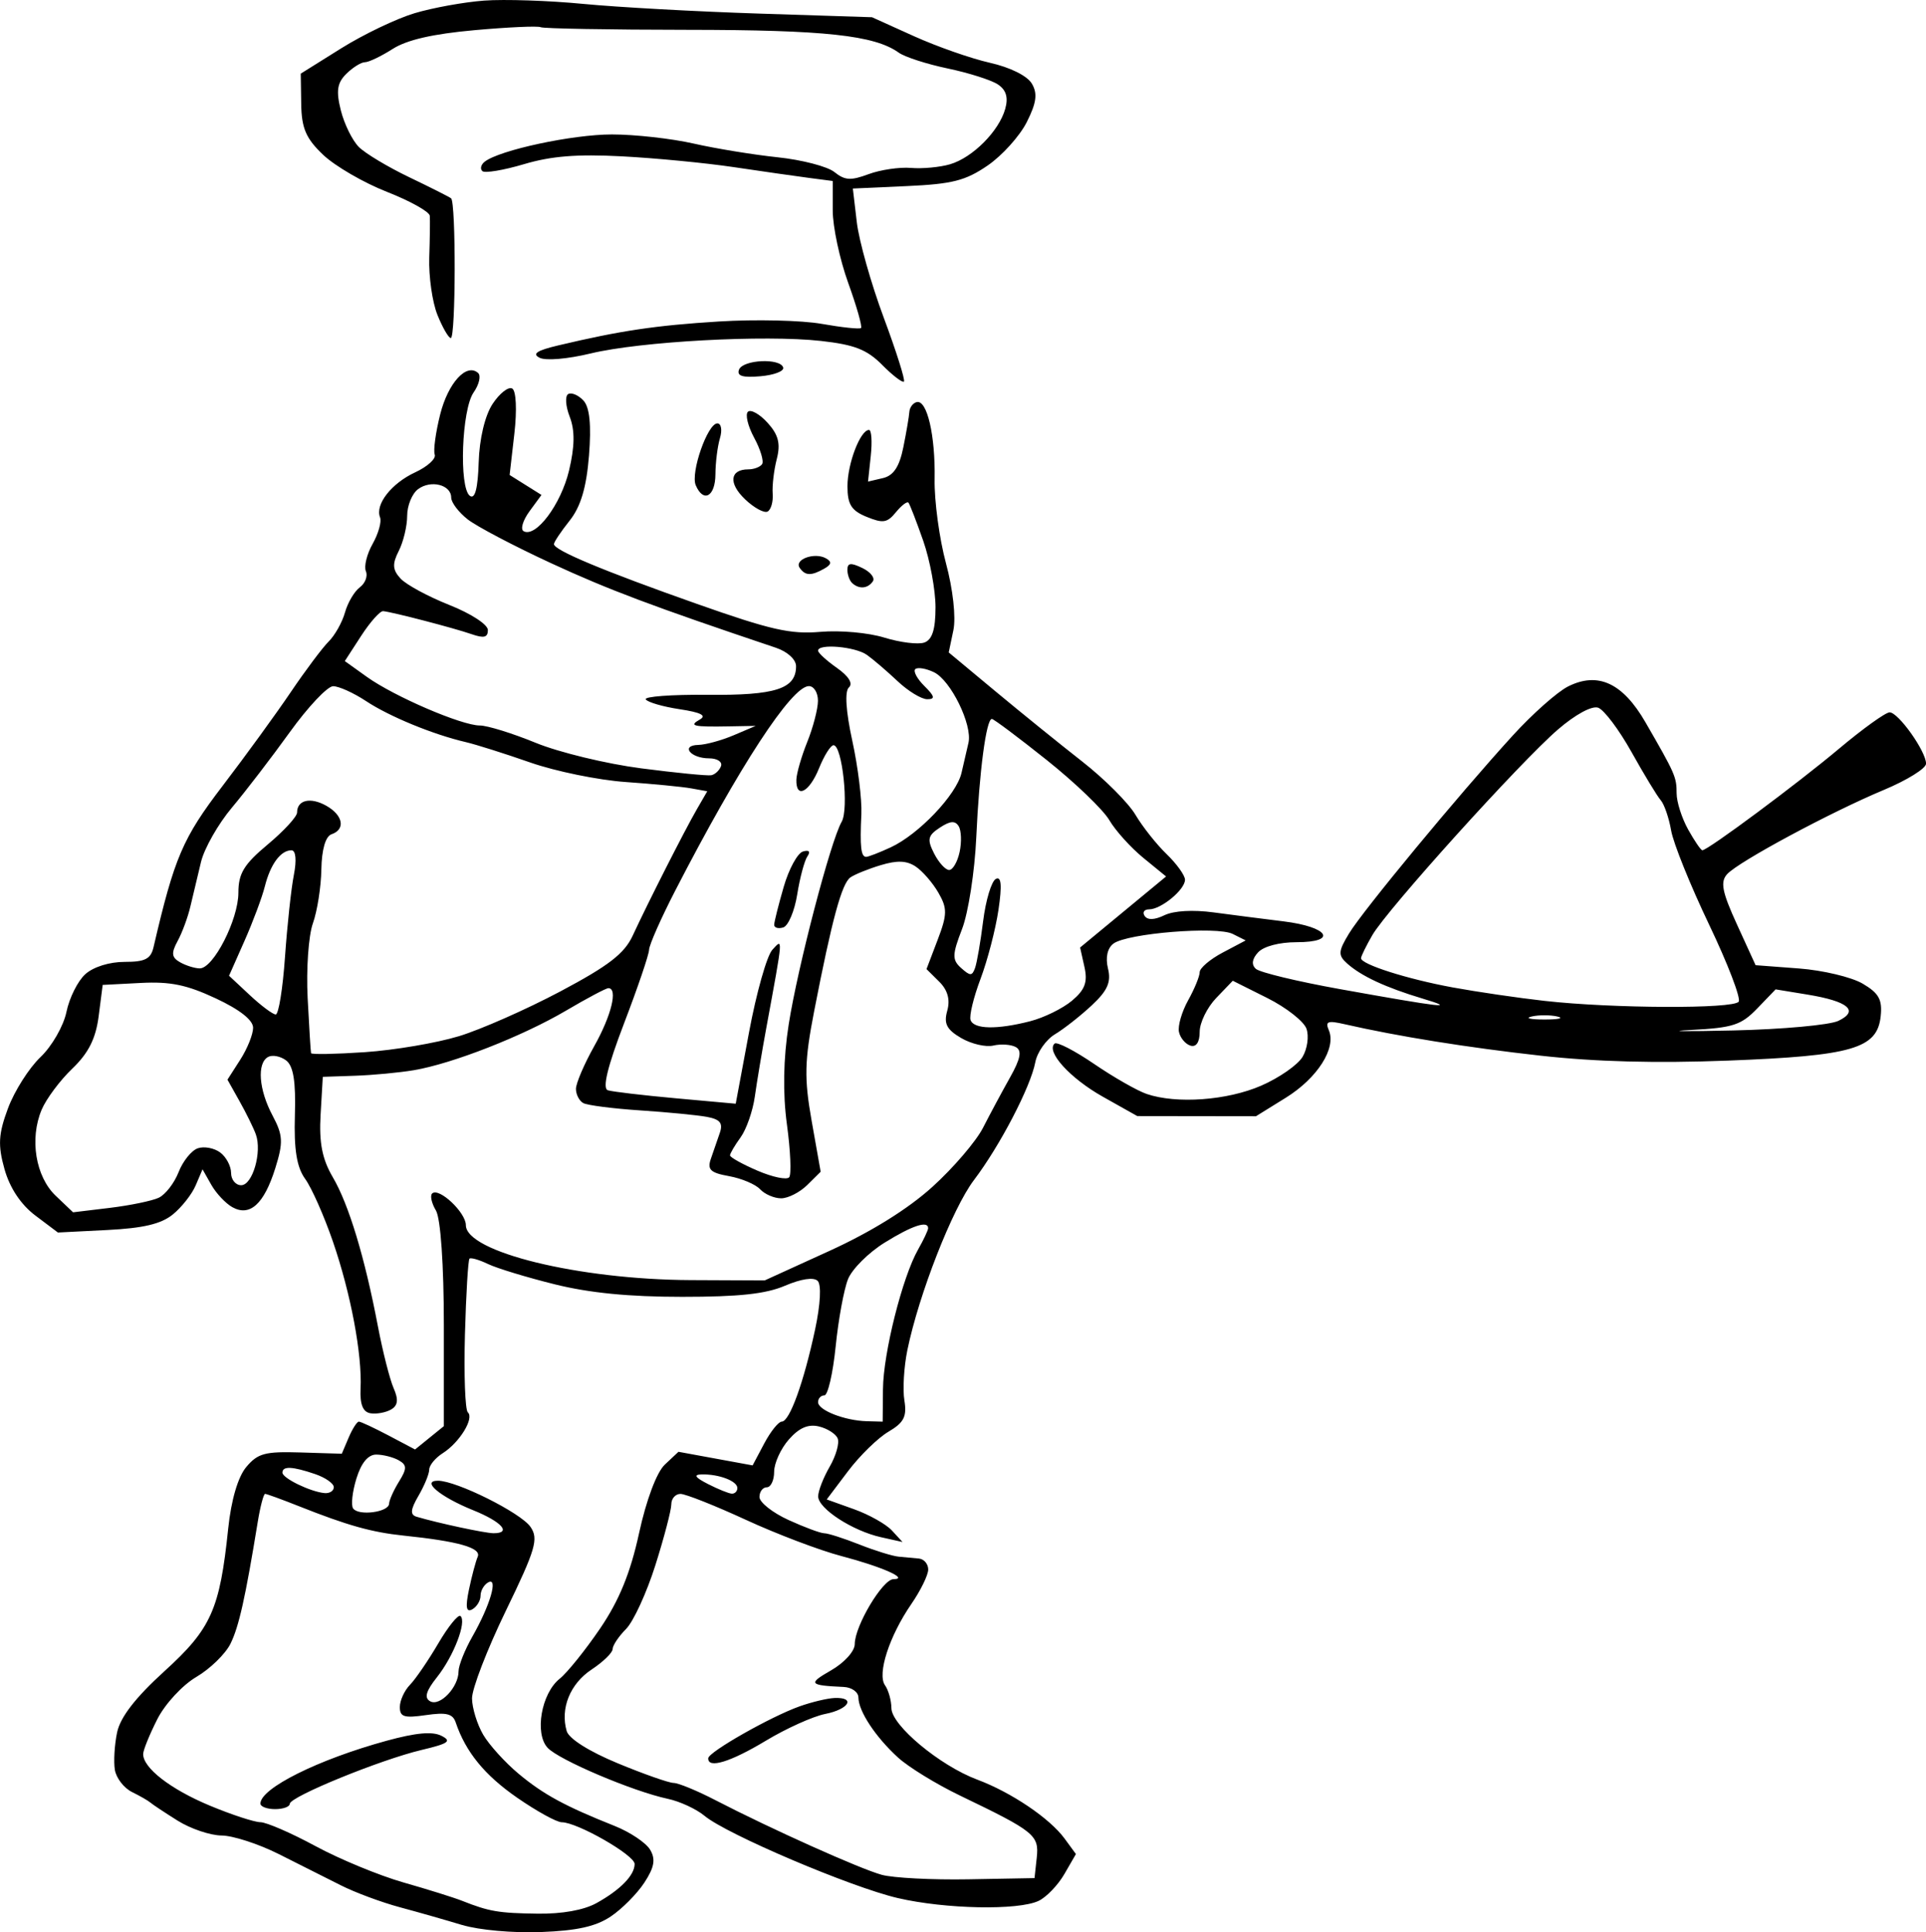 <?xml version="1.0" encoding="UTF-8" standalone="no"?>
<!-- Created with Inkscape (http://www.inkscape.org/) -->

<svg
   width="191.971mm"
   height="192.616mm"
   viewBox="0 0 191.971 192.616"
   version="1.1"
   id="svg5"
   xml:space="preserve"
   inkscape:version="1.2.1 (9c6d41e410, 2022-07-14)"
   sodipodi:docname="chef-ice.svg"
   xmlns:inkscape="http://www.inkscape.org/namespaces/inkscape"
   xmlns:sodipodi="http://sodipodi.sourceforge.net/DTD/sodipodi-0.dtd"
   xmlns="http://www.w3.org/2000/svg"
   xmlns:svg="http://www.w3.org/2000/svg"><sodipodi:namedview
     id="namedview7"
     pagecolor="#ffffff"
     bordercolor="#000000"
     borderopacity="0.25"
     inkscape:showpageshadow="2"
     inkscape:pageopacity="0.0"
     inkscape:pagecheckerboard="0"
     inkscape:deskcolor="#d1d1d1"
     inkscape:document-units="mm"
     showgrid="false"
     inkscape:zoom="0.56396035"
     inkscape:cx="641.88909"
     inkscape:cy="504.46809"
     inkscape:window-width="1920"
     inkscape:window-height="1051"
     inkscape:window-x="-9"
     inkscape:window-y="-9"
     inkscape:window-maximized="1"
     inkscape:current-layer="layer1"><inkscape:page
       x="0"
       y="0"
       width="191.971"
       height="192.616"
       id="page785" /><inkscape:page
       x="212.407"
       y="-9.046"
       width="215.9"
       height="279.4"
       id="page787" /></sodipodi:namedview><defs
     id="defs2"><clipPath
       clipPathUnits="userSpaceOnUse"
       id="clipPath747"><path
         d="M 46.5,198.75 H 306 V 388.5 H 46.5 Z"
         id="path745" /></clipPath></defs><g
     inkscape:label="Layer 1"
     inkscape:groupmode="layer"
     id="layer1"
     transform="translate(-7.593,-9.046)"><path
       style="fill:#000000;stroke-width:1"
       d="m 53.662,200.937 c -1.609,-0.489 -4.406,-1.287 -6.217,-1.773 -1.81,-0.486 -4.443,-1.463 -5.851,-2.173 -1.408,-0.709 -4.205,-2.117 -6.217,-3.128 -2.011,-1.011 -4.575,-1.843 -5.698,-1.85 -1.122,-0.007 -3.097,-0.675 -4.388,-1.485 -1.291,-0.81 -2.512,-1.62 -2.713,-1.8 -0.201,-0.18 -1.024,-0.652 -1.828,-1.049 -0.804,-0.397 -1.574,-1.393 -1.709,-2.213 -0.135,-0.821 -0.035,-2.499 0.223,-3.729 0.319,-1.52 1.832,-3.477 4.722,-6.104 4.66,-4.237 5.515,-6.149 6.352,-14.211 0.296,-2.846 0.975,-5.163 1.803,-6.144 1.154,-1.368 1.866,-1.557 5.424,-1.447 l 4.096,0.127 0.68,-1.6 c 0.374,-0.88 0.834,-1.6 1.022,-1.6 0.188,0 1.525,0.625 2.971,1.388 l 2.629,1.388 1.435,-1.163 1.435,-1.163 v -10.089 c 0,-5.978 -0.322,-10.627 -0.791,-11.411 -0.435,-0.727 -0.601,-1.492 -0.37,-1.699 0.685,-0.613 3.355,1.902 3.355,3.161 0,2.675 11.251,5.428 22.389,5.478 l 7.396,0.033 6.461,-2.946 c 4.155,-1.895 7.814,-4.17 10.252,-6.376 2.085,-1.886 4.357,-4.538 5.048,-5.892 0.691,-1.354 1.903,-3.612 2.693,-5.017 1.051,-1.87 1.207,-2.682 0.578,-3.029 -0.472,-0.261 -1.48,-0.33 -2.239,-0.152 -0.759,0.178 -2.208,-0.162 -3.218,-0.755 -1.443,-0.846 -1.739,-1.431 -1.377,-2.721 0.308,-1.1 0.043,-2.056 -0.804,-2.894 l -1.265,-1.251 1.11,-2.915 c 0.967,-2.541 0.975,-3.146 0.065,-4.716 -0.574,-0.991 -1.595,-2.162 -2.269,-2.603 -0.895,-0.586 -1.825,-0.621 -3.458,-0.131 -1.229,0.369 -2.592,0.919 -3.03,1.223 -0.865,0.6 -1.838,4.187 -3.616,13.333 -0.964,4.958 -1.004,6.693 -0.249,10.95 l 0.897,5.058 -1.339,1.325 c -0.737,0.729 -1.906,1.325 -2.599,1.325 -0.693,0 -1.637,-0.406 -2.097,-0.903 -0.461,-0.497 -1.856,-1.085 -3.101,-1.308 -1.848,-0.331 -2.18,-0.646 -1.812,-1.716 0.248,-0.721 0.65,-1.886 0.894,-2.59 0.337,-0.976 0.033,-1.356 -1.28,-1.601 -0.947,-0.177 -3.945,-0.468 -6.661,-0.647 -2.716,-0.179 -5.267,-0.508 -5.668,-0.729 -0.401,-0.222 -0.729,-0.859 -0.729,-1.415 0,-0.557 0.823,-2.478 1.828,-4.27 1.711,-3.049 2.373,-5.769 1.404,-5.769 -0.234,0 -2.126,1.003 -4.205,2.229 -4.34,2.558 -11.352,5.304 -15.192,5.949 -1.448,0.243 -4.08,0.491 -5.85,0.551 l -3.217,0.109 -0.22,3.78 c -0.162,2.778 0.16,4.426 1.213,6.219 1.596,2.717 3.188,7.978 4.502,14.878 0.48,2.52 1.185,5.292 1.566,6.16 0.5,1.139 0.429,1.73 -0.259,2.127 -0.523,0.302 -1.445,0.471 -2.049,0.374 -0.754,-0.12 -1.063,-0.888 -0.988,-2.454 0.164,-3.431 -0.978,-9.499 -2.761,-14.676 -0.876,-2.543 -2.118,-5.348 -2.761,-6.233 -0.84,-1.157 -1.128,-2.937 -1.025,-6.332 0.103,-3.381 -0.148,-4.939 -0.882,-5.485 -0.564,-0.419 -1.37,-0.572 -1.789,-0.34 -1.128,0.624 -0.928,3.265 0.444,5.84 1.043,1.959 1.081,2.67 0.275,5.247 -1.12,3.58 -2.535,4.864 -4.285,3.886 -0.67,-0.375 -1.612,-1.376 -2.093,-2.226 l -0.875,-1.545 -0.687,1.609 c -0.378,0.885 -1.407,2.19 -2.287,2.9 -1.167,0.941 -2.933,1.358 -6.522,1.54 l -4.921,0.249 -2.249,-1.694 c -1.441,-1.085 -2.545,-2.746 -3.072,-4.62 -0.671,-2.387 -0.608,-3.504 0.346,-6.065 0.643,-1.726 2.1,-4.022 3.238,-5.103 1.138,-1.08 2.303,-3.109 2.59,-4.509 0.287,-1.4 1.135,-3.093 1.884,-3.764 0.807,-0.723 2.4,-1.22 3.908,-1.22 2.051,0 2.612,-0.286 2.889,-1.473 2.083,-8.95 2.901,-10.859 6.876,-16.064 2.28,-2.984 5.339,-7.193 6.799,-9.353 1.46,-2.16 3.162,-4.432 3.783,-5.049 0.621,-0.617 1.351,-1.919 1.623,-2.894 0.272,-0.975 0.936,-2.102 1.476,-2.503 0.54,-0.401 0.813,-1.123 0.607,-1.604 -0.206,-0.481 0.097,-1.712 0.674,-2.734 0.577,-1.023 0.909,-2.211 0.737,-2.641 -0.512,-1.281 1.136,-3.389 3.507,-4.487 1.22,-0.565 2.095,-1.361 1.943,-1.769 -0.152,-0.408 0.094,-2.211 0.545,-4.006 0.793,-3.15 2.629,-5.154 3.78,-4.124 0.306,0.274 0.103,1.147 -0.451,1.941 -1.189,1.703 -1.47,9.486 -0.372,10.302 0.508,0.377 0.799,-0.727 0.88,-3.34 0.073,-2.35 0.625,-4.667 1.386,-5.821 0.696,-1.055 1.575,-1.746 1.954,-1.537 0.395,0.218 0.487,2.136 0.216,4.5 l -0.472,4.12 1.587,0.995 1.587,0.995 -1.198,1.636 c -0.659,0.9 -0.92,1.79 -0.581,1.978 1.217,0.673 3.715,-2.66 4.523,-6.034 0.576,-2.404 0.598,-4.02 0.071,-5.371 -0.414,-1.063 -0.48,-2.083 -0.148,-2.267 0.333,-0.184 1.015,0.108 1.517,0.649 0.62,0.668 0.796,2.427 0.552,5.49 -0.253,3.171 -0.824,5.091 -1.926,6.475 -0.861,1.083 -1.566,2.138 -1.566,2.345 0,0.609 4.883,2.651 14.248,5.957 7.351,2.596 9.332,3.045 12.3,2.79 1.987,-0.171 4.786,0.081 6.387,0.574 1.567,0.483 3.355,0.705 3.973,0.493 0.794,-0.273 1.124,-1.305 1.124,-3.514 0,-1.72 -0.553,-4.708 -1.228,-6.64 -0.676,-1.932 -1.337,-3.638 -1.47,-3.792 -0.133,-0.154 -0.696,0.276 -1.251,0.956 -0.865,1.059 -1.282,1.125 -2.918,0.457 -1.524,-0.622 -1.909,-1.237 -1.909,-3.053 0,-2.257 1.284,-5.609 2.148,-5.609 0.248,0 0.327,1.158 0.176,2.574 l -0.274,2.574 1.483,-0.347 c 1.057,-0.247 1.641,-1.127 2.033,-3.065 0.303,-1.495 0.573,-3.083 0.601,-3.529 0.028,-0.446 0.356,-0.888 0.729,-0.982 1.037,-0.261 1.87,3.313 1.791,7.685 -0.039,2.16 0.471,5.933 1.132,8.383 0.695,2.576 1.007,5.39 0.738,6.671 l -0.464,2.216 4.644,3.864 c 2.554,2.125 6.454,5.281 8.667,7.012 2.212,1.731 4.597,4.117 5.298,5.302 0.702,1.185 2.1,2.951 3.108,3.924 1.008,0.973 1.833,2.123 1.833,2.555 0,0.988 -2.378,2.952 -3.575,2.952 -0.495,0 -0.696,0.295 -0.447,0.656 0.298,0.432 0.975,0.407 1.979,-0.074 0.934,-0.447 2.832,-0.556 4.892,-0.279 1.852,0.248 4.986,0.65 6.966,0.893 4.506,0.552 5.464,2.078 1.305,2.078 -1.718,0 -3.278,0.411 -3.833,1.01 -0.61,0.658 -0.687,1.233 -0.221,1.649 0.393,0.352 4.147,1.257 8.343,2.011 10.225,1.838 11.85,2.024 8.261,0.947 -3.664,-1.1 -6.099,-2.233 -7.509,-3.495 -0.92,-0.823 -0.894,-1.21 0.198,-3.006 1.405,-2.309 10.861,-13.742 16.311,-19.72 1.961,-2.151 4.441,-4.351 5.51,-4.888 2.976,-1.495 5.449,-0.353 7.71,3.562 2.98,5.16 3.111,5.458 3.111,7.092 0,0.85 0.518,2.474 1.151,3.609 0.633,1.135 1.269,2.065 1.414,2.065 0.544,0 9.467,-6.631 13.621,-10.122 2.373,-1.994 4.643,-3.626 5.045,-3.626 0.869,0 3.628,3.885 3.632,5.114 0.001,0.472 -1.893,1.651 -4.21,2.619 -5.302,2.215 -14.437,7.124 -15.61,8.388 -0.71,0.766 -0.516,1.769 0.971,5.02 l 1.858,4.063 4.327,0.327 c 2.38,0.18 5.235,0.861 6.346,1.513 1.62,0.951 1.975,1.598 1.793,3.269 -0.348,3.208 -2.833,3.927 -15.219,4.402 -7.183,0.276 -13.201,0.118 -18.65,-0.489 -7.33,-0.816 -14.27,-1.93 -19.572,-3.142 -1.677,-0.383 -1.942,-0.281 -1.562,0.605 0.765,1.784 -1.14,4.773 -4.284,6.724 l -2.979,1.848 -5.914,-0.008 -5.914,-0.008 -3.432,-1.928 c -3.278,-1.842 -5.695,-4.506 -4.808,-5.3 0.229,-0.205 2.002,0.71 3.939,2.033 1.937,1.323 4.295,2.669 5.239,2.991 2.974,1.012 8.024,0.646 11.414,-0.829 1.787,-0.777 3.641,-2.068 4.119,-2.868 0.478,-0.8 0.655,-2.062 0.392,-2.804 -0.263,-0.742 -2.024,-2.122 -3.913,-3.067 l -3.434,-1.718 -1.649,1.717 c -0.907,0.944 -1.649,2.461 -1.649,3.371 0,1.033 -0.344,1.552 -0.914,1.382 -0.503,-0.15 -1.021,-0.764 -1.151,-1.364 -0.13,-0.6 0.281,-2.02 0.914,-3.156 0.633,-1.136 1.151,-2.398 1.151,-2.805 0,-0.407 1.031,-1.286 2.292,-1.952 l 2.292,-1.212 -1.292,-0.647 c -1.576,-0.789 -10.5,-0.068 -11.885,0.961 -0.607,0.451 -0.815,1.395 -0.547,2.485 0.332,1.353 -0.04,2.199 -1.613,3.668 -1.124,1.05 -2.774,2.348 -3.666,2.883 -0.892,0.536 -1.776,1.791 -1.966,2.791 -0.467,2.458 -3.519,8.321 -6.114,11.746 -2.144,2.829 -5.493,11.382 -6.639,16.955 -0.342,1.663 -0.475,3.92 -0.295,5.015 0.263,1.602 -0.048,2.212 -1.584,3.113 -1.051,0.616 -2.866,2.388 -4.034,3.937 l -2.124,2.816 2.722,0.975 c 1.497,0.536 3.197,1.491 3.778,2.122 l 1.056,1.147 -2.149,-0.479 c -2.844,-0.634 -6.261,-2.856 -6.261,-4.07 0,-0.533 0.517,-1.866 1.15,-2.96 0.632,-1.095 0.989,-2.365 0.793,-2.823 -0.196,-0.458 -1.043,-0.993 -1.882,-1.189 -1.066,-0.25 -1.965,0.144 -2.987,1.307 -0.804,0.915 -1.462,2.361 -1.462,3.212 0,0.852 -0.329,1.548 -0.731,1.548 -0.402,0 -0.731,0.436 -0.731,0.969 0,0.533 1.303,1.564 2.896,2.291 1.593,0.727 3.198,1.323 3.567,1.323 0.369,0 1.946,0.505 3.503,1.122 1.558,0.617 3.326,1.163 3.929,1.212 0.603,0.05 1.508,0.134 2.011,0.187 0.503,0.053 0.914,0.545 0.914,1.092 0,0.547 -0.757,2.094 -1.681,3.437 -2.198,3.192 -3.424,6.974 -2.626,8.101 0.345,0.488 0.633,1.516 0.639,2.284 0.014,1.715 4.836,5.73 8.549,7.119 3.399,1.271 7.232,3.858 8.712,5.88 l 1.13,1.543 -1.152,1.994 c -0.634,1.097 -1.785,2.298 -2.559,2.668 -2.03,0.972 -9.31,0.828 -14.054,-0.278 -4.674,-1.09 -17.052,-6.358 -19.25,-8.193 -0.812,-0.678 -2.463,-1.442 -3.67,-1.699 -3.469,-0.738 -10.871,-3.884 -11.979,-5.09 -1.315,-1.432 -0.617,-5.423 1.204,-6.875 0.749,-0.597 2.565,-2.854 4.035,-5.014 1.895,-2.786 3.023,-5.546 3.88,-9.492 0.717,-3.306 1.759,-6.083 2.568,-6.842 l 1.361,-1.278 3.695,0.678 3.695,0.678 1.157,-2.182 c 0.636,-1.2 1.423,-2.182 1.748,-2.182 0.78,0 2.19,-3.892 3.319,-9.165 0.542,-2.53 0.644,-4.505 0.253,-4.871 -0.408,-0.381 -1.644,-0.195 -3.251,0.491 -1.923,0.821 -4.571,1.106 -10.256,1.106 -5.29,0 -9.221,-0.386 -12.693,-1.248 -2.766,-0.686 -5.752,-1.594 -6.636,-2.017 -0.883,-0.423 -1.72,-0.668 -1.859,-0.543 -0.139,0.124 -0.344,3.524 -0.455,7.555 -0.111,4.031 0.019,7.527 0.289,7.769 0.659,0.59 -0.825,3.006 -2.498,4.069 -0.741,0.47 -1.349,1.207 -1.351,1.637 -0.002,0.43 -0.484,1.605 -1.071,2.611 -0.807,1.385 -0.85,1.894 -0.178,2.092 2.163,0.638 6.82,1.636 7.653,1.639 1.845,0.007 0.836,-1.138 -2.015,-2.289 -3.309,-1.336 -5.232,-2.944 -3.52,-2.944 1.847,0 8.248,3.191 9.222,4.597 0.826,1.193 0.52,2.237 -2.453,8.366 -1.868,3.852 -3.386,7.789 -3.372,8.749 0.014,0.96 0.514,2.58 1.111,3.601 0.597,1.021 2.183,2.772 3.525,3.892 2.476,2.067 4.618,3.231 9.595,5.214 1.522,0.607 3.106,1.669 3.52,2.36 0.566,0.947 0.424,1.758 -0.574,3.283 -0.729,1.114 -2.241,2.637 -3.36,3.383 -1.488,0.993 -3.353,1.408 -6.948,1.544 -2.79,0.106 -6.177,-0.198 -7.839,-0.703 z m 13.373,-2.179 c 2.389,-1.324 3.814,-2.783 3.814,-3.908 0,-0.883 -5.72,-4.158 -7.263,-4.158 -0.505,0 -2.511,-1.105 -4.458,-2.455 -3.235,-2.243 -5.123,-4.558 -6.112,-7.493 -0.294,-0.873 -0.929,-1.029 -2.972,-0.733 -2.171,0.315 -2.598,0.184 -2.598,-0.802 0,-0.649 0.454,-1.645 1.008,-2.213 0.554,-0.568 1.824,-2.426 2.822,-4.127 0.998,-1.701 1.995,-2.931 2.216,-2.733 0.64,0.573 -0.682,4.008 -2.35,6.105 -1.094,1.375 -1.285,2.055 -0.672,2.394 0.978,0.541 2.828,-1.413 2.828,-2.987 0,-0.575 0.622,-2.138 1.383,-3.474 1.767,-3.102 2.6,-5.962 1.572,-5.393 -0.418,0.231 -0.761,0.828 -0.761,1.326 0,0.498 -0.375,1.112 -0.833,1.365 -0.598,0.331 -0.689,-0.226 -0.323,-1.972 0.28,-1.338 0.673,-2.813 0.873,-3.279 0.378,-0.883 -1.92,-1.537 -7.397,-2.105 -3.169,-0.329 -5.596,-1.011 -10.414,-2.925 -1.705,-0.677 -3.226,-1.232 -3.379,-1.232 -0.153,0 -0.483,1.252 -0.733,2.782 -1.239,7.59 -1.88,10.458 -2.719,12.154 -0.504,1.02 -2.039,2.512 -3.41,3.317 -1.38,0.81 -3.114,2.688 -3.885,4.207 -0.765,1.509 -1.399,3.067 -1.408,3.462 -0.031,1.384 2.718,3.518 6.635,5.15 2.174,0.906 4.447,1.651 5.05,1.655 0.603,0.005 3.072,1.076 5.485,2.382 2.413,1.306 6.363,2.937 8.776,3.626 2.413,0.688 5.046,1.512 5.851,1.832 2.688,1.066 3.634,1.227 7.522,1.279 2.433,0.033 4.601,-0.356 5.851,-1.048 z m -33.485,-9.928 c 0,-1.527 5.77,-4.4 12.58,-6.263 2.923,-0.8 4.553,-0.948 5.454,-0.497 1.068,0.535 0.734,0.774 -1.975,1.416 -4.106,0.973 -13.133,4.663 -13.133,5.368 0,0.291 -0.658,0.529 -1.463,0.529 -0.804,0 -1.463,-0.249 -1.463,-0.553 z m 77.379,5.397 c 0.245,-2.249 -0.208,-2.616 -7.648,-6.194 -2.351,-1.131 -5.13,-2.836 -6.175,-3.79 -2.246,-2.05 -3.941,-4.618 -3.952,-5.989 -0.004,-0.54 -0.664,-1.012 -1.466,-1.049 -3.464,-0.159 -3.589,-0.319 -1.275,-1.645 1.343,-0.77 2.377,-1.916 2.377,-2.634 0,-1.796 2.777,-6.454 3.854,-6.466 1.616,-0.018 -1.131,-1.237 -5.202,-2.307 -2.149,-0.565 -6.427,-2.189 -9.508,-3.609 -3.08,-1.42 -6.012,-2.582 -6.515,-2.583 -0.503,-6.6e-4 -0.914,0.466 -0.914,1.037 0,0.571 -0.713,3.296 -1.584,6.056 -0.871,2.759 -2.188,5.625 -2.925,6.369 -0.738,0.743 -1.341,1.645 -1.341,2.005 0,0.359 -0.945,1.278 -2.1,2.043 -2.141,1.417 -3.136,3.881 -2.478,6.133 0.222,0.76 2.226,2.024 5.083,3.208 2.594,1.075 5.105,1.958 5.58,1.962 0.475,0.005 2.344,0.775 4.154,1.712 5.539,2.867 14.402,6.846 16.583,7.444 1.136,0.312 5.028,0.513 8.648,0.448 l 6.582,-0.119 z m -32.743,-9.917 c 0.029,-0.628 6.247,-4.159 9.119,-5.177 1.207,-0.428 2.77,-0.801 3.474,-0.828 2.139,-0.083 1.429,1.126 -0.933,1.591 -1.217,0.239 -3.883,1.441 -5.924,2.671 -3.533,2.128 -5.785,2.813 -5.735,1.745 z m -31.811,-25.368 c 0.014,-0.36 0.46,-1.355 0.99,-2.211 0.802,-1.294 0.797,-1.651 -0.026,-2.118 -0.544,-0.309 -1.55,-0.566 -2.235,-0.571 -0.816,-0.007 -1.5,0.816 -1.984,2.383 -0.406,1.316 -0.555,2.659 -0.331,2.983 0.534,0.773 3.553,0.38 3.586,-0.467 z m -5.511,-1.653 c 0,-0.369 -0.844,-0.958 -1.876,-1.309 -2.256,-0.768 -3.243,-0.81 -3.243,-0.139 0,0.559 2.797,1.915 4.205,2.039 0.503,0.044 0.914,-0.222 0.914,-0.59 z m 40.224,0.086 c 0,-0.692 -1.816,-1.389 -3.534,-1.356 -0.871,0.017 -0.698,0.291 0.608,0.959 1.006,0.515 2.075,0.946 2.377,0.959 0.302,0.013 0.549,-0.24 0.549,-0.561 z m 14.515,-9.861 c 0.031,-3.588 1.934,-11.158 3.496,-13.907 0.552,-0.972 1.004,-1.93 1.004,-2.128 0,-0.796 -1.592,-0.268 -4.342,1.44 -1.595,0.99 -3.232,2.622 -3.639,3.627 -0.407,1.005 -0.962,4.024 -1.234,6.71 -0.272,2.686 -0.778,4.884 -1.125,4.884 -0.347,0 -0.63,0.304 -0.63,0.676 0,0.805 2.658,1.843 4.866,1.901 l 1.575,0.042 0.028,-3.245 z m -72.186,-19.075 c 0.662,-0.311 1.551,-1.459 1.977,-2.552 0.425,-1.093 1.287,-2.163 1.915,-2.378 0.628,-0.216 1.631,-0.028 2.229,0.416 0.598,0.444 1.088,1.361 1.088,2.037 0,0.676 0.453,1.229 1.006,1.229 1.137,0 2.095,-3.317 1.464,-5.066 -0.229,-0.634 -0.96,-2.121 -1.624,-3.304 l -1.207,-2.152 1.278,-1.993 c 0.703,-1.096 1.278,-2.527 1.278,-3.181 0,-0.763 -1.328,-1.809 -3.713,-2.925 -2.905,-1.36 -4.536,-1.695 -7.496,-1.542 l -3.784,0.196 -0.399,3.104 c -0.288,2.245 -1.015,3.694 -2.627,5.237 -1.226,1.173 -2.601,3.017 -3.057,4.098 -1.222,2.9 -0.608,6.665 1.399,8.578 l 1.732,1.65 3.67,-0.443 c 2.018,-0.244 4.211,-0.698 4.873,-1.009 z m 62.611,-7.312 c -0.421,-3.096 -0.359,-6.552 0.179,-9.974 0.904,-5.751 4.18,-18.285 5.277,-20.188 0.737,-1.277 0.062,-7.635 -0.811,-7.635 -0.284,0 -0.932,1.031 -1.441,2.291 -0.974,2.412 -2.316,3.091 -2.262,1.146 0.018,-0.63 0.506,-2.324 1.086,-3.764 0.58,-1.44 1.059,-3.281 1.065,-4.092 0.006,-0.81 -0.4,-1.472 -0.903,-1.472 -1.717,0.003 -6.937,7.991 -13.326,20.394 -1.42,2.756 -2.591,5.407 -2.604,5.892 -0.013,0.485 -1.131,3.774 -2.485,7.31 -1.665,4.347 -2.19,6.514 -1.623,6.691 0.462,0.144 3.518,0.504 6.792,0.801 l 5.953,0.539 1.328,-7.124 c 0.73,-3.918 1.773,-7.614 2.317,-8.212 1.085,-1.192 1.105,-1.463 -0.591,7.75 -0.431,2.34 -0.949,5.434 -1.15,6.874 -0.202,1.44 -0.841,3.271 -1.42,4.069 -0.579,0.797 -1.053,1.605 -1.053,1.795 0,0.19 1.234,0.876 2.743,1.525 1.508,0.649 2.929,0.942 3.158,0.651 0.228,-0.291 0.125,-2.661 -0.229,-5.267 z m -1.269,-19.903 c 0.008,-0.3 0.435,-1.999 0.949,-3.775 0.514,-1.776 1.377,-3.361 1.916,-3.522 0.608,-0.181 0.778,0.001 0.447,0.48 -0.293,0.425 -0.751,2.132 -1.016,3.795 -0.266,1.662 -0.894,3.145 -1.397,3.295 -0.503,0.15 -0.907,0.027 -0.9,-0.273 z m -31.461,11.124 c 2.212,-0.672 6.783,-2.689 10.159,-4.482 4.798,-2.548 6.369,-3.76 7.199,-5.551 1.546,-3.339 5.19,-10.518 6.394,-12.598 l 1.039,-1.796 -1.609,-0.29 c -0.885,-0.159 -3.824,-0.444 -6.532,-0.633 -2.707,-0.189 -6.986,-1.065 -9.508,-1.947 -2.522,-0.882 -5.408,-1.794 -6.413,-2.028 -3.254,-0.756 -7.624,-2.552 -9.942,-4.087 -1.245,-0.824 -2.726,-1.493 -3.291,-1.487 -0.565,0.006 -2.509,2.07 -4.319,4.585 -1.81,2.515 -4.405,5.898 -5.766,7.517 -1.361,1.619 -2.745,4.049 -3.076,5.399 -0.33,1.35 -0.804,3.338 -1.054,4.418 -0.249,1.08 -0.825,2.646 -1.279,3.479 -0.656,1.204 -0.607,1.639 0.238,2.118 0.585,0.331 1.468,0.607 1.963,0.612 1.362,0.015 3.854,-4.863 3.854,-7.544 0,-1.92 0.554,-2.831 2.925,-4.81 1.609,-1.343 2.925,-2.776 2.925,-3.183 0,-1.249 1.325,-1.562 2.896,-0.684 1.694,0.947 1.96,2.364 0.535,2.853 -0.596,0.205 -0.978,1.528 -1.011,3.501 -0.029,1.745 -0.41,4.165 -0.845,5.379 -0.435,1.214 -0.67,4.563 -0.522,7.444 0.148,2.88 0.301,5.353 0.34,5.495 0.039,0.142 2.457,0.097 5.374,-0.101 2.917,-0.197 7.113,-0.909 9.325,-1.581 z m 137.533,-1.541 c 2.102,-1.007 0.986,-1.953 -3.089,-2.62 l -3.167,-0.519 -1.828,1.898 c -1.601,1.662 -2.419,1.929 -6.582,2.147 -2.615,0.137 -0.74,0.16 4.166,0.05 4.906,-0.11 9.631,-0.54 10.5,-0.956 z m -80.549,0.034 c 1.369,-0.351 3.243,-1.273 4.164,-2.047 1.291,-1.085 1.575,-1.854 1.24,-3.353 l -0.435,-1.945 4.285,-3.541 4.285,-3.541 -2.275,-1.86 c -1.251,-1.023 -2.775,-2.715 -3.386,-3.759 -0.611,-1.045 -3.419,-3.741 -6.241,-5.991 -2.821,-2.25 -5.28,-4.092 -5.464,-4.092 -0.563,0 -1.257,5.271 -1.553,11.798 -0.155,3.413 -0.793,7.529 -1.419,9.148 -0.987,2.554 -1,3.068 -0.091,3.88 0.906,0.811 1.092,0.811 1.386,0.003 0.187,-0.514 0.551,-2.624 0.809,-4.688 0.258,-2.065 0.825,-3.95 1.259,-4.19 0.551,-0.305 0.631,0.627 0.267,3.084 -0.287,1.936 -1.092,5.032 -1.789,6.88 -0.697,1.848 -1.142,3.696 -0.989,4.107 0.341,0.916 2.637,0.958 5.946,0.108 z m 52.536,-0.467 c -0.704,-0.165 -1.856,-0.165 -2.56,0 -0.704,0.165 -0.128,0.299 1.28,0.299 1.408,0 1.984,-0.135 1.28,-0.299 z M 35.999,104.442 c 0.22,-3.151 0.618,-6.833 0.884,-8.183 0.29,-1.471 0.194,-2.455 -0.238,-2.455 -1.075,0 -2.1,1.391 -2.655,3.601 -0.271,1.08 -1.184,3.526 -2.03,5.435 l -1.537,3.471 2.066,1.93 c 1.136,1.061 2.3,1.93 2.587,1.93 0.287,0 0.702,-2.578 0.922,-5.728 z m 144.895,4.453 c 0.235,-0.341 -1.093,-3.803 -2.953,-7.692 -1.859,-3.89 -3.559,-8.103 -3.778,-9.363 -0.218,-1.26 -0.685,-2.621 -1.038,-3.025 -0.353,-0.404 -1.662,-2.562 -2.909,-4.796 -1.247,-2.234 -2.746,-4.227 -3.332,-4.428 -0.627,-0.216 -2.272,0.678 -4.01,2.177 -3.766,3.25 -17.015,17.93 -18.495,20.493 -0.62,1.073 -1.127,2.109 -1.127,2.302 0,0.612 4.598,2.077 9.142,2.912 2.413,0.443 6.527,1.046 9.142,1.34 6.788,0.762 18.852,0.812 19.357,0.08 z M 103.243,93.968 c 0.212,-0.99 0.168,-2.146 -0.098,-2.568 -0.358,-0.57 -0.843,-0.531 -1.885,0.153 -1.189,0.78 -1.275,1.171 -0.564,2.568 0.461,0.906 1.136,1.648 1.5,1.648 0.364,0 0.835,-0.81 1.046,-1.8 z M 96.374,93.51 c 2.791,-1.292 6.542,-5.232 7.054,-7.41 0.231,-0.984 0.545,-2.342 0.698,-3.019 0.404,-1.789 -1.768,-6.223 -3.442,-7.025 -0.791,-0.379 -1.627,-0.519 -1.858,-0.312 -0.231,0.207 0.177,0.967 0.907,1.69 1.034,1.023 1.096,1.313 0.28,1.313 -0.576,0 -1.906,-0.81 -2.954,-1.8 -1.049,-0.99 -2.425,-2.169 -3.057,-2.619 -1.166,-0.829 -4.869,-1.15 -4.869,-0.422 0,0.218 0.846,0.993 1.881,1.721 1.176,0.828 1.623,1.555 1.192,1.941 -0.431,0.386 -0.304,2.377 0.338,5.317 0.565,2.585 0.972,5.878 0.904,7.319 -0.153,3.249 -0.04,4.255 0.476,4.255 0.221,0 1.324,-0.427 2.451,-0.949 z m -16.917,-8.094 c 0.16,-0.429 -0.373,-0.777 -1.191,-0.777 -1.847,0 -2.876,-1.298 -1.061,-1.339 0.728,-0.016 2.31,-0.45 3.517,-0.963 l 2.194,-0.934 -2.56,0.047 c -3.685,0.068 -4.146,-0.035 -3.012,-0.678 0.711,-0.403 0.116,-0.708 -2.007,-1.029 -1.66,-0.251 -3.179,-0.691 -3.377,-0.977 -0.198,-0.286 2.562,-0.492 6.132,-0.458 6.807,0.066 8.847,-0.592 8.847,-2.852 0,-0.671 -0.854,-1.452 -2.011,-1.841 -12.314,-4.14 -16.676,-5.781 -22.389,-8.421 -3.675,-1.698 -7.423,-3.667 -8.328,-4.375 -0.905,-0.708 -1.646,-1.687 -1.646,-2.175 0,-1.275 -2.022,-1.79 -3.3,-0.84 -0.598,0.444 -1.088,1.642 -1.088,2.661 0,1.019 -0.378,2.595 -0.839,3.501 -0.662,1.3 -0.623,1.882 0.183,2.755 0.562,0.609 2.75,1.792 4.861,2.63 2.155,0.854 3.84,1.951 3.84,2.499 0,0.746 -0.389,0.841 -1.646,0.404 -1.735,-0.604 -7.834,-2.192 -8.789,-2.288 -0.309,-0.031 -1.296,1.076 -2.194,2.46 l -1.632,2.517 2.194,1.572 c 2.73,1.956 9.455,4.851 11.268,4.851 0.745,0 3.251,0.777 5.569,1.727 2.318,0.95 7.047,2.094 10.51,2.543 3.463,0.449 6.604,0.758 6.981,0.687 0.377,-0.071 0.816,-0.479 0.975,-0.906 z m 13.088,-18.235 c -0.268,-0.24 -0.488,-0.84 -0.488,-1.332 0,-0.697 0.329,-0.738 1.483,-0.185 0.816,0.391 1.29,0.99 1.054,1.332 -0.501,0.726 -1.359,0.804 -2.049,0.185 z m -5.245,-1.532 c -0.574,-0.831 1.474,-1.58 2.606,-0.954 0.616,0.341 0.576,0.619 -0.148,1.03 -1.307,0.742 -1.906,0.723 -2.458,-0.076 z m -5.452,-6.841 c -1.667,-1.588 -1.51,-2.974 0.336,-2.974 0.556,0 1.171,-0.233 1.368,-0.517 0.197,-0.285 -0.159,-1.471 -0.79,-2.637 -0.631,-1.166 -0.908,-2.332 -0.617,-2.592 0.291,-0.26 1.174,0.239 1.961,1.108 1.078,1.19 1.303,2.079 0.912,3.601 -0.286,1.111 -0.469,2.668 -0.409,3.461 0.061,0.792 -0.166,1.593 -0.503,1.78 -0.338,0.187 -1.354,-0.366 -2.259,-1.228 z m -4.906,-1.386 c -0.538,-1.255 1.177,-6.171 2.153,-6.171 0.385,0 0.501,0.663 0.259,1.473 -0.243,0.81 -0.445,2.43 -0.451,3.601 -0.01,2.218 -1.196,2.881 -1.96,1.097 z m 18.574,-12.01 c -1.516,-1.523 -2.755,-2.007 -6.09,-2.38 -5.603,-0.627 -17.988,0.046 -22.958,1.247 -2.302,0.556 -4.473,0.741 -5.088,0.432 -0.78,-0.391 -0.282,-0.726 1.821,-1.225 6.23,-1.479 9.729,-2.001 16.058,-2.394 3.62,-0.225 8.227,-0.118 10.238,0.238 2.011,0.356 3.774,0.542 3.917,0.414 0.144,-0.129 -0.432,-2.154 -1.279,-4.502 -0.847,-2.347 -1.54,-5.592 -1.54,-7.211 V 27.089 l -2.377,-0.311 c -1.307,-0.171 -4.681,-0.654 -7.496,-1.073 -2.816,-0.419 -7.841,-0.903 -11.167,-1.076 -4.47,-0.232 -7.01,-0.028 -9.738,0.783 -2.03,0.603 -3.894,0.915 -4.143,0.692 -0.249,-0.223 -0.145,-0.645 0.23,-0.939 1.483,-1.16 8.751,-2.717 12.68,-2.717 2.283,0 5.947,0.409 8.144,0.908 2.196,0.499 5.968,1.116 8.381,1.369 2.413,0.254 4.956,0.915 5.649,1.47 1.049,0.838 1.623,0.874 3.409,0.212 1.181,-0.438 3.082,-0.718 4.224,-0.622 1.142,0.096 2.899,-0.069 3.904,-0.366 2.247,-0.663 4.869,-3.298 5.492,-5.518 0.322,-1.148 0.093,-1.9 -0.745,-2.448 -0.665,-0.435 -2.91,-1.147 -4.989,-1.582 -2.079,-0.435 -4.274,-1.144 -4.877,-1.576 -2.42,-1.733 -7.358,-2.267 -21.066,-2.277 -7.765,-0.006 -14.347,-0.124 -14.627,-0.262 -0.28,-0.138 -3.246,-0.004 -6.592,0.297 -4.171,0.376 -6.735,0.964 -8.158,1.871 -1.141,0.727 -2.385,1.323 -2.763,1.323 -0.378,0 -1.215,0.521 -1.859,1.159 -0.914,0.904 -1.033,1.707 -0.544,3.648 0.345,1.369 1.157,3.014 1.805,3.655 0.648,0.641 2.899,1.99 5.002,2.998 2.103,1.008 3.984,1.956 4.18,2.107 0.495,0.38 0.469,13.928 -0.027,13.928 -0.221,5e-5 -0.82,-1.037 -1.332,-2.304 -0.512,-1.267 -0.879,-3.845 -0.816,-5.728 0.063,-1.883 0.087,-3.754 0.052,-4.157 -0.034,-0.403 -1.955,-1.475 -4.268,-2.382 -2.313,-0.907 -5.172,-2.566 -6.353,-3.686 -1.717,-1.628 -2.157,-2.646 -2.194,-5.068 l -0.046,-3.031 4.022,-2.517 c 2.212,-1.384 5.503,-2.961 7.314,-3.504 1.81,-0.543 4.937,-1.11 6.948,-1.26 2.011,-0.15 6.454,-0.002 9.873,0.329 3.419,0.331 11.293,0.765 17.499,0.965 l 11.282,0.364 4.176,1.887 c 2.297,1.038 5.705,2.232 7.574,2.653 2.02,0.455 3.714,1.295 4.178,2.07 0.592,0.99 0.472,1.914 -0.499,3.842 -0.703,1.396 -2.464,3.348 -3.912,4.337 -2.203,1.505 -3.514,1.838 -8.029,2.043 l -5.396,0.244 0.395,3.361 c 0.217,1.849 1.423,6.124 2.681,9.501 1.258,3.377 2.164,6.249 2.015,6.383 -0.15,0.134 -1.129,-0.617 -2.175,-1.669 z m -14.264,0.485 c 0.374,-1.003 4.134,-1.183 4.406,-0.21 0.101,0.36 -0.922,0.749 -2.272,0.865 -1.781,0.153 -2.367,-0.027 -2.133,-0.655 z"
       id="path1569" /></g></svg>
